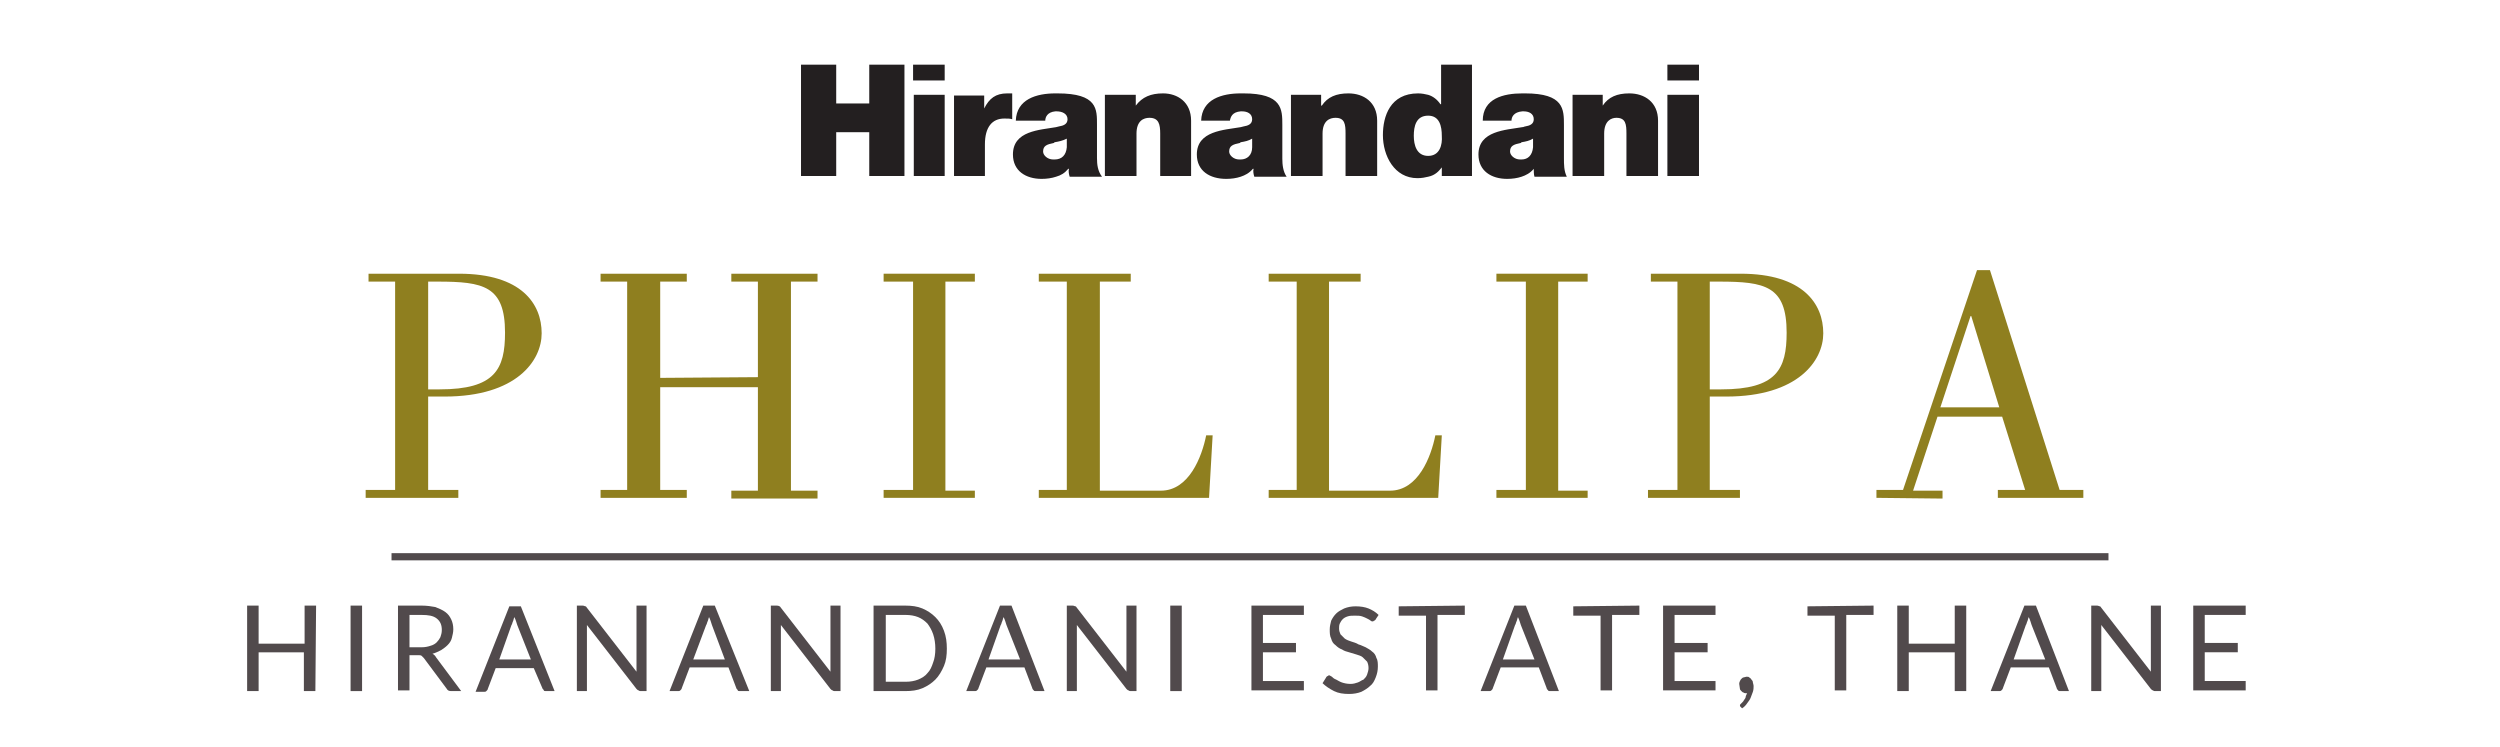 <?xml version="1.0" encoding="utf-8"?>
<!-- Generator: Adobe Illustrator 23.0.1, SVG Export Plug-In . SVG Version: 6.00 Build 0)  -->
<svg version="1.1" id="Layer_1" xmlns="http://www.w3.org/2000/svg" xmlns:xlink="http://www.w3.org/1999/xlink" x="0px" y="0px"
	 viewBox="0 0 348 104" style="enable-background:new 0 0 348 104;" xml:space="preserve">
<style type="text/css">
	.st0{fill:none;stroke:#514A4C;stroke-miterlimit:10;}
	.st1{fill-rule:evenodd;clip-rule:evenodd;fill:#231F20;}
	.st2{fill:#8F7F1F;}
	.st3{fill:#514A4C;}
</style>
<line class="st0" x1="54.5" y1="77.5" x2="293.5" y2="77.5"/>
<path class="st1" d="M121,24.5h4.9V9H121v5.4h-4.6V9h-4.9v15.5h4.9v-6.1h4.6V24.5z M131.5,13.2h-4.3v11.3h4.3V13.2z M152.7,22v-4.6
	c0-2.2,0.1-4.4-5.5-4.4h-0.3c-2.6,0-5.4,0.8-5.5,3.8h4.1c0-0.5,0.3-1.2,1.4-1.3h0.2c0.7,0,1.5,0.3,1.5,1.1c0,0.7-0.6,0.9-1.2,1
	c-0.1,0-0.3,0.1-0.4,0.1c-2.3,0.4-6,0.5-6,3.8c0,2.3,1.8,3.4,4,3.4c0.7,0,1.4-0.1,2-0.3c0.7-0.2,1.2-0.5,1.7-1.1h0.1
	c-0.1,0.3,0,0.8,0.1,1.1h4.5C152.8,23.8,152.7,22.9,152.7,22 M148.5,20.5c-0.1,1.1-0.7,1.7-1.7,1.7c0,0-0.1,0-0.2,0
	c-0.8,0-1.4-0.6-1.4-1.1c0-0.8,0.5-1,1.5-1.2l0.1-0.1c0.6-0.1,1.1-0.2,1.7-0.5L148.5,20.5L148.5,20.5z M165.8,24.5v-7.7
	c0-2.6-1.9-3.8-3.9-3.8c-1.7,0-2.9,0.5-3.8,1.7l0,0v-1.5h-4.3v11.3h4.4v-5.9c0-1.8,1-2.2,1.8-2.2c1.3,0,1.5,0.9,1.5,2.2v5.9H165.8z
	 M178.5,17.4c0-2.2,0-4.4-5.4-4.4h-0.4c-2.6,0-5.4,0.8-5.5,3.8h4c0.1-0.5,0.3-1.2,1.5-1.3h0.2c0.7,0,1.4,0.3,1.4,1.1
	c0,0.7-0.6,0.9-1.2,1c-0.1,0-0.3,0.1-0.4,0.1c-2.3,0.4-6.1,0.5-6.1,3.8c0,2.3,1.8,3.4,4.1,3.4c0.7,0,1.4-0.1,2-0.3
	c0.6-0.2,1.2-0.5,1.7-1.1h0.1c-0.1,0.3,0,0.8,0.1,1.1h4.5c-0.5-0.7-0.6-1.7-0.6-2.5L178.5,17.4L178.5,17.4z M174.3,20.5
	c0,1.1-0.7,1.7-1.6,1.7c0,0-0.1,0-0.2,0c-0.8,0-1.4-0.6-1.4-1.1c0-0.8,0.5-1,1.5-1.2l0.1-0.1c0.6-0.1,1.1-0.2,1.6-0.5L174.3,20.5
	L174.3,20.5z M187.3,18.6v5.9h4.4v-7.7c0-2.6-1.9-3.8-4-3.8c-1.7,0-2.9,0.5-3.7,1.7h-0.1v-1.5h-4.2v11.3h4.4v-5.9
	c0-1.8,1-2.2,1.8-2.2C187.2,16.4,187.3,17.3,187.3,18.6 M200.7,23.3L200.7,23.3v1.2h4.2V9h-4.3v5.5h-0.1c-0.4-0.6-1-1.1-1.7-1.3
	c-0.4-0.1-0.9-0.2-1.4-0.2c-3.9,0-4.9,3.2-4.9,5.8c0,2.9,1.6,6,4.8,6c0.6,0,1.1-0.1,1.5-0.2C199.8,24.4,200.3,23.8,200.7,23.3
	 M198.8,21.7c-1.6,0-2-1.5-2-2.8s0.3-2.8,2-2.8c1.6,0,1.9,1.5,1.9,2.8C200.8,20.2,200.4,21.7,198.8,21.7 M230.8,24.5v-7.7
	c0-2.6-1.9-3.8-4-3.8c-1.7,0-2.9,0.5-3.7,1.7l0,0v-1.5h-4.2v11.3h4.4v-5.9c0-1.8,1-2.2,1.7-2.2c1.3,0,1.4,0.9,1.4,2.2v5.9H230.8z
	 M217.7,22v-4.6c0-2.2,0-4.4-5.4-4.4h-0.4c-2.6,0-5.5,0.7-5.5,3.8h4c0-0.5,0.3-1.2,1.5-1.3h0.2c0.7,0,1.4,0.3,1.4,1.1
	c0,0.7-0.6,0.9-1.2,1c-0.1,0-0.2,0.1-0.4,0.1c-2.3,0.4-6.1,0.5-6.1,3.8c0,2.3,1.8,3.4,4,3.4c0.7,0,1.4-0.1,2-0.3
	c0.6-0.2,1.2-0.5,1.7-1.1l0,0c0,0.3,0,0.8,0.1,1.1h4.5C217.7,23.8,217.7,22.9,217.7,22 M213.4,20.5c-0.1,1.1-0.7,1.7-1.6,1.7
	c-0.1,0-0.2,0-0.2,0c-0.8,0-1.4-0.6-1.4-1.1c0-0.8,0.5-1,1.5-1.2l0.1-0.1c0.6-0.1,1.1-0.2,1.6-0.5L213.4,20.5L213.4,20.5z
	 M232.1,24.5h4.4V13.2h-4.4V24.5z M131.5,9h-4.4v2.2h4.4V9z M232.1,11.2h4.4V9h-4.4V11.2z M137.1,20.1c0-2.4,1-3.6,2.7-3.6
	c0.5,0,0.8,0,1.1,0.1V13c-0.3,0-0.5,0-0.7,0c-1.6,0-2.5,0.7-3.2,2.1l0,0v-1.8h-4.2v11.2h4.3L137.1,20.1L137.1,20.1z"/>
<g>
	<path class="st2" d="M51.3,38.1h12.6c8.7,0,11.5,4.2,11.5,8.3c0,3.8-3.5,8.8-13.5,8.8h-2.3v13h4.2v1.1H50.9v-1.1H55v-29h-3.7V38.1z
		 M59.6,54.2h1.6c7.7,0,9.1-2.8,9.1-7.9c0-6.5-3-7.1-9.4-7.1h-1.3C59.6,39.2,59.6,54.2,59.6,54.2z"/>
	<path class="st2" d="M105.5,52.5V39.2h-3.7v-1.1h12v1.1h-3.7v29.1h3.7v1.1h-12v-1.1h3.7V53.9H91.9v14.3h3.7v1.1h-12v-1.1h3.7v-29
		h-3.7v-1.1h12v1.1h-3.7v13.4L105.5,52.5L105.5,52.5z"/>
	<path class="st2" d="M135.7,69.3H123v-1.1h4.1v-29H123v-1.1h12.7v1.1h-4.1v29.1h4.1V69.3z"/>
	<path class="st2" d="M144.6,69.3v-1.1h3.9v-29h-3.9v-1.1h12.8v1.1h-4.3v29.1h8.5c3.9,0,5.7-4.7,6.3-7.7h0.9l-0.5,8.7H144.6z"/>
	<path class="st2" d="M176.6,69.3v-1.1h3.9v-29h-3.9v-1.1h12.8v1.1H185v29.1h8.5c3.9,0,5.7-4.7,6.3-7.7h0.9l-0.5,8.7H176.6z"/>
	<path class="st2" d="M221,69.3h-12.7v-1.1h4.1v-29h-4.1v-1.1H221v1.1h-4.1v29.1h4.1V69.3z"/>
	<path class="st2" d="M229.7,38.1h12.6c8.7,0,11.5,4.2,11.5,8.3c0,3.8-3.5,8.8-13.5,8.8H238v13h4.2v1.1h-12.8v-1.1h4.1v-29h-3.7
		v-1.1H229.7z M238,54.2h1.6c7.7,0,9.1-2.8,9.1-7.9c0-6.5-3-7.1-9.4-7.1H238V54.2z"/>
	<path class="st2" d="M261.2,69.3v-1.1h3.7l10.3-30.6h1.8l9.7,30.6h3.3v1.1h-11.9v-1.1h3.8L278.7,58h-9l-3.4,10.3h4.1v1.1
		L261.2,69.3L261.2,69.3z M278.3,56.7L274.4,44h-0.1l-4.2,12.7H278.3z"/>
</g>
<g>
	<path class="st3" d="M43.9,96.2h-1.6v-5.4H36v5.4h-1.6V84.3H36v5.3h6.4v-5.3H44L43.9,96.2L43.9,96.2z"/>
	<path class="st3" d="M50.4,96.2h-1.6V84.3h1.6V96.2z"/>
	<path class="st3" d="M57,91.2v4.9h-1.6V84.3h3.3c0.7,0,1.4,0.1,1.9,0.2c0.5,0.2,1,0.4,1.4,0.7c0.4,0.3,0.6,0.6,0.8,1
		s0.3,0.9,0.3,1.4c0,0.4-0.1,0.8-0.2,1.2c-0.1,0.4-0.3,0.7-0.6,1s-0.6,0.5-0.9,0.7c-0.4,0.2-0.8,0.4-1.2,0.5
		c0.2,0.1,0.4,0.3,0.5,0.5l3.5,4.7h-1.4c-0.3,0-0.5-0.1-0.6-0.3L59,91.6c-0.1-0.1-0.2-0.2-0.3-0.3s-0.3-0.1-0.5-0.1H57z M57,90.1
		h1.7c0.5,0,0.9-0.1,1.2-0.2c0.4-0.1,0.7-0.3,0.9-0.5s0.4-0.5,0.5-0.7c0.1-0.3,0.2-0.6,0.2-1c0-0.7-0.2-1.2-0.7-1.6
		s-1.2-0.5-2.1-0.5H57V90.1z"/>
	<path class="st3" d="M77.2,96.2H76c-0.1,0-0.3,0-0.3-0.1s-0.2-0.2-0.2-0.3L74.3,93H69l-1.1,2.9c0,0.1-0.1,0.2-0.2,0.3
		c-0.1,0.1-0.2,0.1-0.3,0.1h-1.2l4.7-11.9h1.6L77.2,96.2z M69.5,91.8h4.4L72,87c-0.1-0.3-0.2-0.7-0.4-1.1c-0.1,0.2-0.1,0.4-0.2,0.6
		s-0.1,0.4-0.2,0.5L69.5,91.8z"/>
	<path class="st3" d="M81.5,84.4c0.1,0,0.1,0.1,0.2,0.2l6.9,8.9c0-0.1,0-0.3,0-0.4s0-0.3,0-0.4v-8.4H90v11.9h-0.8
		c-0.1,0-0.2,0-0.3-0.1c-0.1,0-0.2-0.1-0.3-0.2L81.7,87c0,0.1,0,0.3,0,0.4s0,0.3,0,0.4v8.4h-1.4V84.3h0.8
		C81.3,84.3,81.4,84.4,81.5,84.4z"/>
	<path class="st3" d="M104.3,96.2H103c-0.1,0-0.3,0-0.3-0.1s-0.2-0.2-0.2-0.3l-1.1-2.9H96l-1.1,2.9c0,0.1-0.1,0.2-0.2,0.3
		c-0.1,0.1-0.2,0.1-0.3,0.1h-1.2l4.7-11.9h1.6L104.3,96.2z M96.5,91.8h4.4L99.1,87c-0.1-0.3-0.2-0.7-0.4-1.1
		c-0.1,0.2-0.1,0.4-0.2,0.6s-0.1,0.4-0.2,0.5L96.5,91.8z"/>
	<path class="st3" d="M108.5,84.4c0.1,0,0.1,0.1,0.2,0.2l6.9,8.9c0-0.1,0-0.3,0-0.4s0-0.3,0-0.4v-8.4h1.4v11.9h-0.8
		c-0.1,0-0.2,0-0.3-0.1c-0.1,0-0.2-0.1-0.3-0.2l-6.9-8.9c0,0.1,0,0.3,0,0.4s0,0.3,0,0.4v8.4h-1.4V84.3h0.8
		C108.4,84.3,108.5,84.4,108.5,84.4z"/>
	<path class="st3" d="M131.8,90.3c0,0.9-0.1,1.7-0.4,2.4c-0.3,0.7-0.7,1.4-1.2,1.9s-1.1,0.9-1.8,1.2s-1.5,0.4-2.4,0.4h-4.4V84.3h4.4
		c0.9,0,1.7,0.1,2.4,0.4c0.7,0.3,1.3,0.7,1.8,1.2s0.9,1.1,1.2,1.9C131.7,88.6,131.8,89.4,131.8,90.3z M130.2,90.3
		c0-0.7-0.1-1.4-0.3-2s-0.5-1.1-0.8-1.5c-0.4-0.4-0.8-0.7-1.3-0.9c-0.5-0.2-1.1-0.3-1.7-0.3h-2.8v9.3h2.8c0.6,0,1.2-0.1,1.7-0.3
		c0.5-0.2,1-0.5,1.3-0.9c0.4-0.4,0.6-0.9,0.8-1.5C130.1,91.7,130.2,91,130.2,90.3z"/>
	<path class="st3" d="M145.4,96.2h-1.2c-0.1,0-0.3,0-0.3-0.1c-0.1-0.1-0.2-0.2-0.2-0.3l-1.1-2.9h-5.3l-1.1,2.9
		c0,0.1-0.1,0.2-0.2,0.3c-0.1,0.1-0.2,0.1-0.3,0.1h-1.2l4.7-11.9h1.6L145.4,96.2z M137.6,91.8h4.4l-1.9-4.8
		c-0.1-0.3-0.2-0.7-0.4-1.1c-0.1,0.2-0.1,0.4-0.2,0.6c-0.1,0.2-0.1,0.4-0.2,0.5L137.6,91.8z"/>
	<path class="st3" d="M149.7,84.4c0.1,0,0.1,0.1,0.2,0.2l6.9,8.9c0-0.1,0-0.3,0-0.4s0-0.3,0-0.4v-8.4h1.4v11.9h-0.8
		c-0.1,0-0.2,0-0.3-0.1c-0.1,0-0.2-0.1-0.3-0.2l-6.9-8.9c0,0.1,0,0.3,0,0.4s0,0.3,0,0.4v8.4h-1.4V84.3h0.8
		C149.5,84.3,149.6,84.4,149.7,84.4z"/>
	<path class="st3" d="M164.5,96.2h-1.6V84.3h1.6V96.2z"/>
	<path class="st3" d="M181.5,84.3v1.3h-5.7v3.9h4.6v1.3h-4.6v4h5.7v1.3h-7.3V84.3H181.5z"/>
	<path class="st3" d="M191.5,86.2c0,0.1-0.1,0.1-0.2,0.2c-0.1,0-0.1,0.1-0.2,0.1c-0.1,0-0.2,0-0.3-0.1s-0.3-0.2-0.5-0.3
		c-0.2-0.1-0.4-0.2-0.7-0.3s-0.6-0.1-1-0.1s-0.7,0-1,0.1s-0.5,0.2-0.7,0.4c-0.2,0.2-0.3,0.4-0.4,0.6c-0.1,0.2-0.1,0.5-0.1,0.7
		c0,0.3,0.1,0.6,0.2,0.8c0.2,0.2,0.4,0.4,0.6,0.6c0.3,0.2,0.6,0.3,0.9,0.4c0.3,0.1,0.7,0.2,1,0.4c0.4,0.1,0.7,0.3,1,0.4
		c0.3,0.2,0.6,0.3,0.9,0.6c0.3,0.2,0.5,0.5,0.6,0.9c0.2,0.3,0.2,0.8,0.2,1.2c0,0.5-0.1,1-0.3,1.5s-0.4,0.9-0.8,1.2
		c-0.3,0.3-0.8,0.6-1.2,0.8c-0.5,0.2-1.1,0.3-1.7,0.3c-0.8,0-1.5-0.1-2.1-0.4s-1.2-0.7-1.6-1.1l0.5-0.8c0-0.1,0.1-0.1,0.2-0.2
		c0.1,0,0.1-0.1,0.2-0.1c0.1,0,0.2,0.1,0.4,0.2c0.1,0.1,0.3,0.3,0.6,0.4c0.2,0.1,0.5,0.3,0.8,0.4s0.7,0.2,1.2,0.2
		c0.4,0,0.7-0.1,1-0.2s0.5-0.3,0.8-0.4c0.2-0.2,0.4-0.4,0.5-0.7s0.2-0.6,0.2-0.9c0-0.4-0.1-0.7-0.2-0.9c-0.2-0.2-0.4-0.4-0.6-0.6
		s-0.6-0.3-0.9-0.4c-0.3-0.1-0.7-0.2-1-0.3c-0.4-0.1-0.7-0.2-1-0.4c-0.3-0.1-0.6-0.3-0.9-0.6c-0.3-0.2-0.5-0.5-0.6-0.9
		c-0.2-0.4-0.2-0.8-0.2-1.3c0-0.4,0.1-0.8,0.2-1.2c0.2-0.4,0.4-0.7,0.7-1s0.7-0.5,1.1-0.7c0.5-0.2,1-0.3,1.6-0.3
		c0.7,0,1.3,0.1,1.8,0.3c0.5,0.2,1,0.5,1.4,0.9L191.5,86.2z"/>
	<path class="st3" d="M203.9,84.3v1.3h-3.8v10.5h-1.6V85.7h-3.8v-1.3L203.9,84.3L203.9,84.3z"/>
	<path class="st3" d="M217,96.2h-1.2c-0.1,0-0.3,0-0.3-0.1c-0.1-0.1-0.2-0.2-0.2-0.3l-1.1-2.9h-5.3l-1.1,2.9c0,0.1-0.1,0.2-0.2,0.3
		c-0.1,0.1-0.2,0.1-0.3,0.1h-1.2l4.7-11.9h1.6L217,96.2z M209.2,91.8h4.4l-1.9-4.8c-0.1-0.3-0.2-0.7-0.4-1.1
		c-0.1,0.2-0.1,0.4-0.2,0.6c-0.1,0.2-0.1,0.4-0.2,0.5L209.2,91.8z"/>
	<path class="st3" d="M228.2,84.3v1.3h-3.8v10.5h-1.6V85.7H219v-1.3L228.2,84.3L228.2,84.3z"/>
	<path class="st3" d="M238.8,84.3v1.3h-5.7v3.9h4.6v1.3h-4.6v4h5.7v1.3h-7.3V84.3H238.8z"/>
	<path class="st3" d="M242.1,95.2c0-0.1,0-0.2,0.1-0.4s0.1-0.2,0.2-0.3c0.1-0.1,0.2-0.2,0.3-0.2s0.3-0.1,0.4-0.1
		c0.2,0,0.3,0,0.4,0.1c0.1,0.1,0.2,0.1,0.3,0.3c0.1,0.1,0.2,0.2,0.2,0.4c0,0.1,0.1,0.3,0.1,0.5s0,0.5-0.1,0.8s-0.2,0.5-0.3,0.8
		s-0.3,0.5-0.5,0.8s-0.4,0.5-0.7,0.7l-0.2-0.2c-0.1-0.1-0.1-0.1-0.1-0.2s0-0.1,0.1-0.2s0.1-0.1,0.2-0.2c0.1-0.1,0.2-0.2,0.3-0.4
		c0.1-0.1,0.2-0.3,0.2-0.4s0.1-0.3,0.2-0.5h-0.1c-0.1,0-0.3,0-0.4-0.1c-0.1,0-0.2-0.1-0.3-0.2s-0.2-0.2-0.2-0.3
		S242.1,95.3,242.1,95.2z"/>
	<path class="st3" d="M260.8,84.3v1.3H257v10.5h-1.6V85.7h-3.8v-1.3L260.8,84.3L260.8,84.3z"/>
	<path class="st3" d="M273.7,96.2h-1.6v-5.4h-6.4v5.4h-1.6V84.3h1.6v5.3h6.4v-5.3h1.6V96.2z"/>
	<path class="st3" d="M288,96.2h-1.2c-0.1,0-0.3,0-0.3-0.1c-0.1-0.1-0.2-0.2-0.2-0.3l-1.1-2.9h-5.3l-1.1,2.9c0,0.1-0.1,0.2-0.2,0.3
		c-0.1,0.1-0.2,0.1-0.3,0.1h-1.2l4.7-11.9h1.6L288,96.2z M280.3,91.8h4.4l-1.9-4.8c-0.1-0.3-0.2-0.7-0.4-1.1
		c-0.1,0.2-0.1,0.4-0.2,0.6s-0.1,0.4-0.2,0.5L280.3,91.8z"/>
	<path class="st3" d="M292.3,84.4c0.1,0,0.1,0.1,0.2,0.2l6.9,8.9c0-0.1,0-0.3,0-0.4s0-0.3,0-0.4v-8.4h1.4v11.9H300
		c-0.1,0-0.2,0-0.3-0.1c-0.1,0-0.2-0.1-0.3-0.2l-6.9-8.9c0,0.1,0,0.3,0,0.4s0,0.3,0,0.4v8.4h-1.4V84.3h0.8
		C292.1,84.3,292.2,84.4,292.3,84.4z"/>
	<path class="st3" d="M312.6,84.3v1.3h-5.7v3.9h4.6v1.3h-4.6v4h5.7v1.3h-7.3V84.3H312.6z"/>
</g>
</svg>
